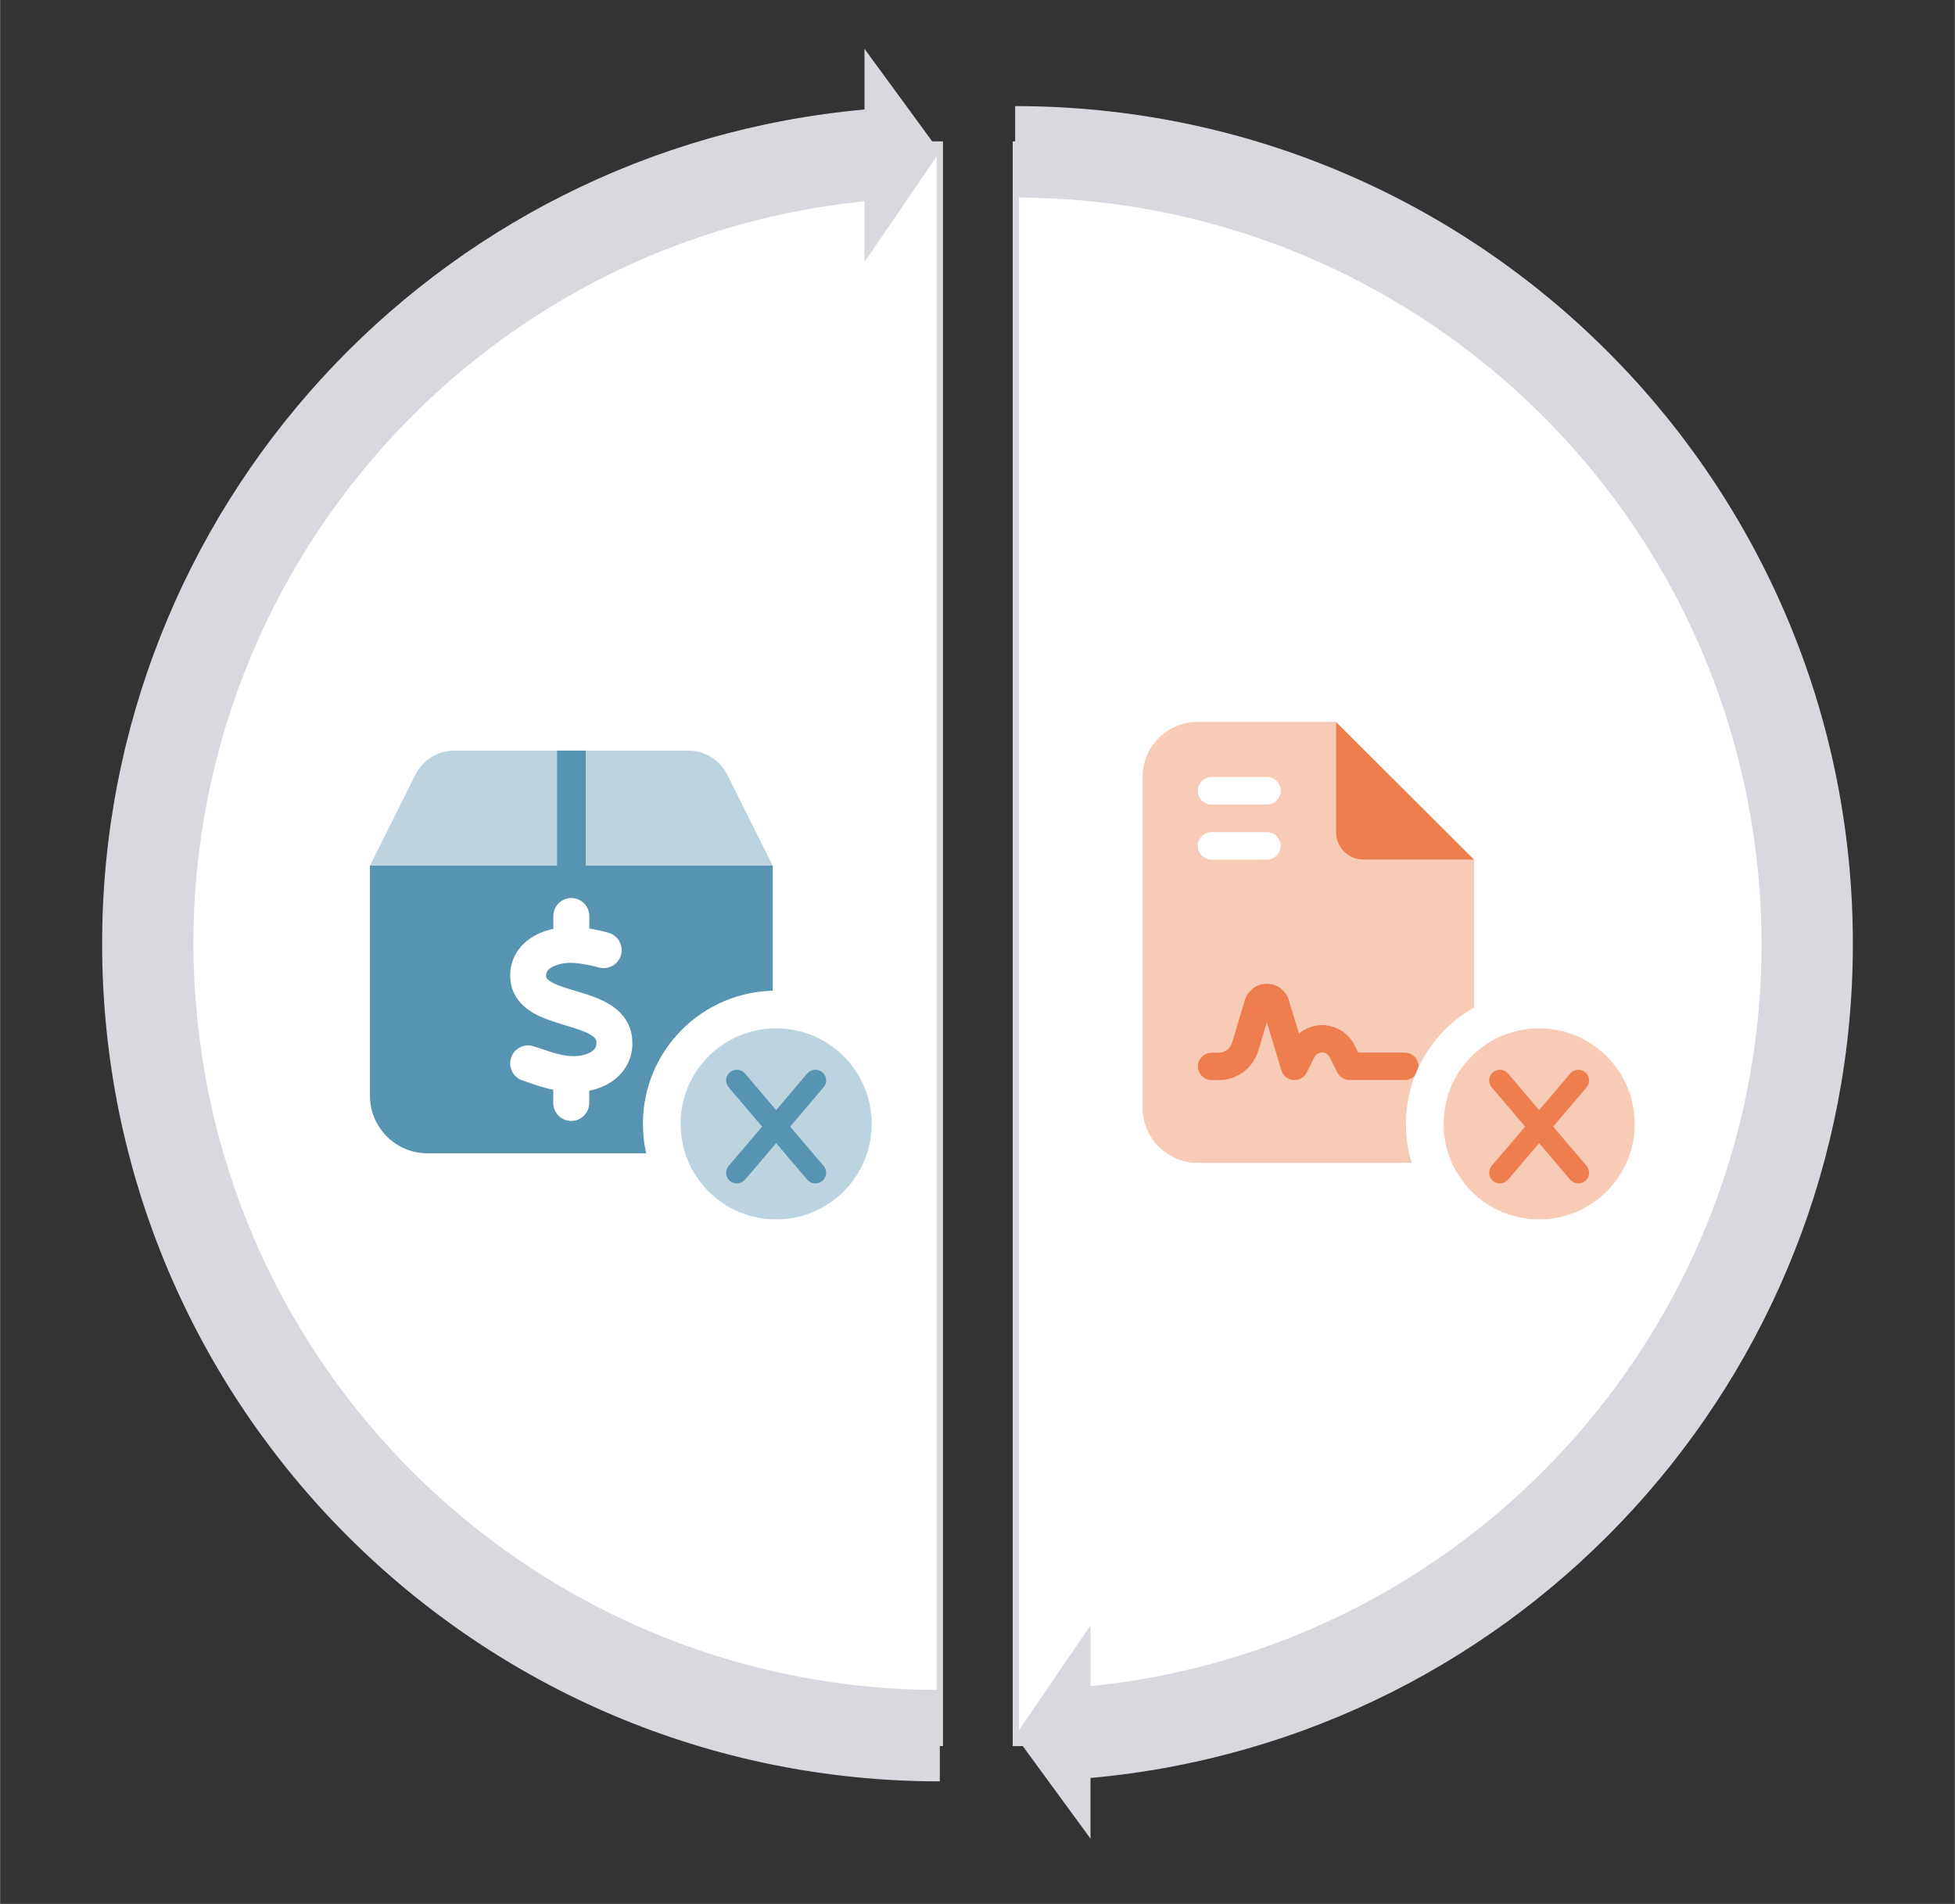 <?xml version="1.0" encoding="UTF-8"?>
<svg viewBox="0 0 1427 1390" xmlns="http://www.w3.org/2000/svg" xmlns:xlink="http://www.w3.org/1999/xlink" width="960px" height="935px" xml:space="preserve" overflow="hidden">
  <rect x="0" y="0" width="1427" height="1390" fill="#333333" stroke="none"/>
  <g transform="matrix(1 0 0 1 0 -1009)">
    <path d="M741.5 1114.5C1064.03 1114.5 1325.5 1375.74 1325.5 1698 1325.5 2020.26 1064.03 2281.5 741.5 2281.5L741.5 1698Z" stroke="#D7D9DE" stroke-width="4.583" stroke-miterlimit="8" fill="#FFFFFF" fill-rule="evenodd"></path>
    <path d="M686 2281.5C363.742 2281.5 102.5 2020.26 102.5 1698 102.5 1375.74 363.742 1114.5 686 1114.5L686 1698Z" stroke="#D7D9DE" stroke-width="4.583" stroke-miterlimit="8" fill="#FFFFFF" fill-rule="evenodd"></path>
    <path d="M741 1086.47C1078.74 1086.47 1352.53 1360.26 1352.53 1698 1352.53 2014.42 1111.14 2278.59 796.001 2307.05L796.001 2351.38 741 2276.17 796.001 2195.72 796.001 2240.03C1095.36 2209.65 1313.41 1942.35 1283.03 1643 1254.8 1364.83 1020.59 1153.18 740.999 1153.18Z" fill="#D7D9DE" fill-rule="evenodd"></path>
    <path d="M686 2309.53C348.262 2309.53 74.471 2035.74 74.471 1698 74.471 1381.57 315.856 1117.41 630.998 1088.95L630.999 1044.62 686 1119.83 630.999 1200.28 630.999 1155.97C331.644 1186.35 113.593 1453.65 143.969 1753 172.196 2031.17 406.405 2242.81 686 2242.81Z" fill="#D7D9DE" fill-rule="evenodd"></path>
    <g>
      <g>
        <g>
          <path d="M564 1641 427.5 1641 427.5 1557 406.5 1557 406.5 1641 270 1641 270 1809C270 1832.17 288.834 1851 312 1851L522 1851C545.166 1851 564 1832.17 564 1809L564 1641ZM430.125 1677.75 430.125 1686.87C435.047 1687.66 439.706 1688.77 443.972 1689.96 450.994 1691.79 455.128 1699.01 453.291 1706.03 451.453 1713.06 444.234 1717.19 437.212 1715.35 429.994 1713.45 423.037 1712.07 416.737 1711.94 411.553 1711.88 406.237 1713.12 402.628 1715.22 399.478 1717.06 398.559 1718.9 398.559 1721.32 398.559 1722.51 398.625 1723.62 402.037 1725.72 406.172 1728.22 412.209 1730.12 420.609 1732.61L421.069 1732.74 421.069 1732.74C428.419 1734.97 437.869 1737.8 445.416 1742.59 453.881 1747.9 461.363 1756.57 461.559 1769.89 461.756 1783.6 454.669 1793.58 445.284 1799.42 440.559 1802.37 435.309 1804.21 430.059 1805.32L430.059 1814.25C430.059 1821.47 424.153 1827.38 416.934 1827.38 409.716 1827.38 403.809 1821.47 403.809 1814.25L403.809 1804.67C397.05 1803.23 390.684 1801.06 385.303 1799.16L385.303 1799.16 385.303 1799.16C383.925 1798.7 382.612 1798.24 381.3 1797.78 374.409 1795.48 370.734 1788.07 373.031 1781.18 375.328 1774.28 382.744 1770.61 389.634 1772.91 391.275 1773.43 392.85 1774.02 394.359 1774.48L394.359 1774.48C403.284 1777.5 410.109 1779.8 417.394 1780.06 423.037 1780.26 428.222 1779.01 431.438 1776.97 434.128 1775.33 435.375 1773.37 435.309 1770.08 435.309 1768.18 434.784 1766.8 431.438 1764.7 427.303 1762.08 421.331 1760.18 413.062 1757.68L411.947 1757.35C404.794 1755.19 395.803 1752.5 388.584 1748.17 380.25 1743.11 372.441 1734.71 372.375 1721.46 372.309 1707.61 380.119 1698.03 389.306 1692.65 393.834 1689.96 398.822 1688.18 403.875 1687.07L403.875 1677.75C403.875 1670.53 409.781 1664.62 417 1664.62 424.219 1664.62 430.125 1670.53 430.125 1677.75Z" fill="#5694B1"></path>
          <path d="M331.491 1557C319.547 1557 308.653 1563.76 303.272 1574.39L270 1641 406.5 1641 406.5 1557 331.491 1557ZM427.5 1557 427.5 1641 564 1641 530.728 1574.39C525.347 1563.76 514.453 1557 502.509 1557L427.5 1557Z" fill="#5694B1" fill-opacity="0.4"></path>
        </g>
      </g>
    </g>
    <g>
      <g>
        <g>
          <path d="M241.5 100.625 140.875 0 140.875 80.5C140.875 91.632 149.868 100.625 161 100.625L241.5 100.625ZM84.399 240.116 90.562 219.488 101.065 254.456C102.26 258.418 105.719 261.248 109.807 261.562 113.895 261.877 117.857 259.738 119.681 256.028L125.215 244.896C126.284 242.758 128.423 241.437 130.75 241.437 133.077 241.437 135.278 242.758 136.284 244.896L141.818 256.028C143.516 259.424 147.038 261.562 150.812 261.562L191.062 261.562C196.596 261.562 201.124 257.034 201.124 251.5 201.124 245.965 196.596 241.437 191.062 241.437L157.164 241.437 154.397 235.903C149.931 227.035 140.812 221.375 130.813 221.375 124.523 221.375 118.612 223.576 113.958 227.475L106.663 203.2C104.524 196.03 97.984 191.188 90.562 191.188 83.141 191.188 76.601 196.03 74.463 203.2L65.092 234.331C63.834 238.607 59.872 241.5 55.469 241.5L50.312 241.5C44.778 241.5 40.25 246.028 40.25 251.563 40.25 257.097 44.778 261.625 50.312 261.625L55.469 261.625C68.802 261.625 80.563 252.883 84.399 240.116Z" fill="#EE7E4D" transform="matrix(1.002 0 0 1 834 1536)"></path>
          <path d="M0 40.25C0 18.05 18.05 0 40.25 0L140.875 0 140.875 80.5C140.875 91.632 149.868 100.625 161 100.625L241.5 100.625 241.5 281.75C241.5 303.95 223.45 322 201.25 322L40.25 322C18.05 322 0 303.95 0 281.75L0 40.25ZM50.312 40.25C44.778 40.25 40.25 44.778 40.25 50.312 40.25 55.847 44.778 60.375 50.312 60.375L90.562 60.375C96.097 60.375 100.625 55.847 100.625 50.312 100.625 44.778 96.097 40.25 90.562 40.25L50.312 40.25ZM50.312 80.5C44.778 80.5 40.25 85.028 40.25 90.562 40.25 96.097 44.778 100.625 50.312 100.625L90.562 100.625C96.097 100.625 100.625 96.097 100.625 90.562 100.625 85.028 96.097 80.5 90.562 80.5L50.312 80.5ZM84.399 240.116 90.562 219.488 101.065 254.456C102.26 258.418 105.719 261.248 109.807 261.562 113.895 261.877 117.857 259.738 119.681 256.028L125.215 244.896C126.284 242.758 128.423 241.437 130.75 241.437 133.077 241.437 135.278 242.758 136.284 244.896L141.818 256.028C143.516 259.424 147.038 261.562 150.812 261.562L191.062 261.562C196.596 261.562 201.124 257.034 201.124 251.5 201.124 245.965 196.596 241.437 191.062 241.437L157.164 241.437 154.397 235.903C149.931 227.035 140.812 221.375 130.813 221.375 124.523 221.375 118.612 223.576 113.958 227.475L106.663 203.2C104.524 196.03 97.984 191.188 90.562 191.188 83.141 191.188 76.601 196.03 74.463 203.2L65.092 234.331C63.834 238.607 59.872 241.5 55.469 241.5L50.312 241.5C44.778 241.5 40.25 246.028 40.25 251.563 40.25 257.097 44.778 261.625 50.312 261.625L55.469 261.625C68.802 261.625 80.563 252.883 84.399 240.116Z" fill="#EE7E4D" fill-opacity="0.4" transform="matrix(1.002 0 0 1 834 1536)"></path>
        </g>
      </g>
    </g>
    <rect x="1045" y="1777" width="53" height="114" fill="#FFFFFF"></rect>
    <path d="M1040 1829.5C1040 1783.38 1077.38 1746 1123.5 1746 1169.62 1746 1207 1783.38 1207 1829.5 1207 1875.62 1169.62 1913 1123.5 1913 1077.38 1913 1040 1875.62 1040 1829.5Z" stroke="#FFFFFF" stroke-width="27.5" stroke-miterlimit="8" fill="#EE7E4D" fill-rule="evenodd" fill-opacity="0.4"></path>
    <path d="M1089.77 1791.85C1093.06 1789.06 1098.01 1789.48 1100.78 1792.75L1123.5 1819.44 1146.22 1792.75C1149.02 1789.48 1153.94 1789.06 1157.23 1791.85 1160.52 1794.64 1160.95 1799.53 1158.14 1802.81L1133.73 1831.5 1158.14 1860.19C1160.95 1863.47 1160.52 1868.4 1157.23 1871.15 1153.94 1873.91 1148.99 1873.52 1146.22 1870.25L1123.5 1843.56 1100.78 1870.25C1097.98 1873.52 1093.06 1873.94 1089.77 1871.15 1086.48 1868.37 1086.05 1863.47 1088.86 1860.19L1113.27 1831.5 1088.86 1802.81C1086.05 1799.53 1086.48 1794.6 1089.77 1791.85Z" fill="#EE7E4D" fill-rule="evenodd"></path>
    <path d="M489 1830C489 1788.58 520.116 1755 558.5 1755 596.884 1755 628 1788.58 628 1830 628 1871.42 596.884 1905 558.5 1905 520.116 1905 489 1871.42 489 1830Z" fill="#FFFFFF" fill-rule="evenodd"></path>
    <path d="M483 1829.5C483 1783.38 520.384 1746 566.5 1746 612.616 1746 650 1783.38 650 1829.5 650 1875.62 612.616 1913 566.5 1913 520.384 1913 483 1875.62 483 1829.5Z" stroke="#FFFFFF" stroke-width="27.5" stroke-miterlimit="8" fill="#5694B1" fill-rule="evenodd" fill-opacity="0.4"></path>
    <path d="M532.769 1791.85C536.061 1789.06 541.015 1789.48 543.785 1792.75L566.5 1819.44 589.215 1792.75C592.018 1789.48 596.939 1789.06 600.231 1791.85 603.522 1794.64 603.946 1799.53 601.143 1802.81L576.733 1831.5 601.143 1860.19C603.946 1863.47 603.522 1868.4 600.231 1871.15 596.939 1873.91 591.986 1873.52 589.215 1870.25L566.5 1843.56 543.785 1870.25C540.982 1873.52 536.061 1873.94 532.769 1871.15 529.477 1868.37 529.054 1863.47 531.857 1860.19L556.267 1831.5 531.857 1802.81C529.054 1799.53 529.477 1794.6 532.769 1791.85Z" fill="#5694B1" fill-rule="evenodd"></path>
  </g>
</svg>
